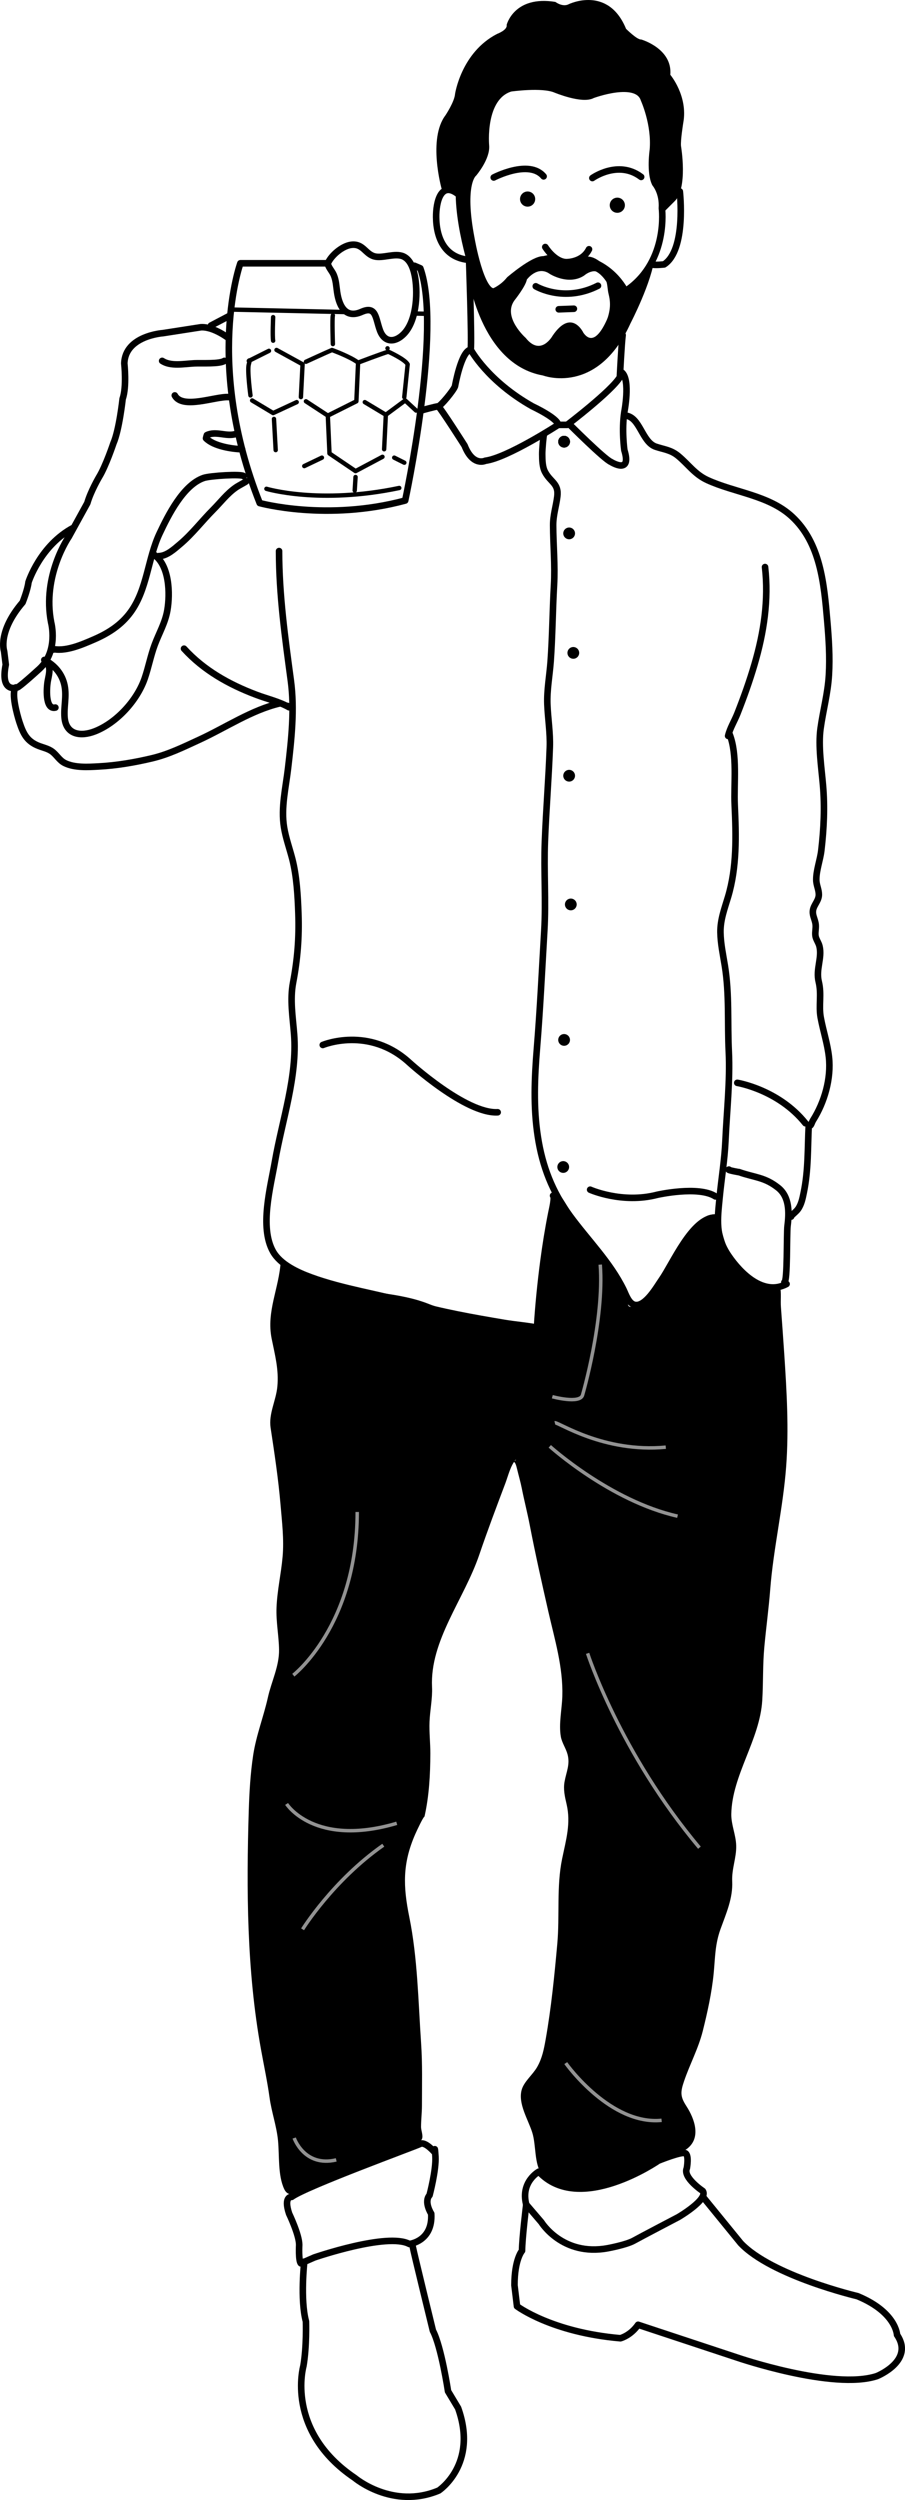 <?xml version="1.0" encoding="utf-8"?>
<svg xmlns="http://www.w3.org/2000/svg" id="Layer_1" viewBox="0 0 260.19 718.25">
  <defs>
    <style>.cls-1{stroke-width:1.26px;}.cls-1,.cls-2{stroke:#000;stroke-linecap:round;stroke-linejoin:round;}.cls-1,.cls-2,.cls-3{fill:none;}.cls-2{stroke-width:1.89px;}.cls-3{stroke:#929292;stroke-miterlimit:10;}</style>
  </defs>
  <path d="M80.71,362.34c-.46,7.77-4.18,14.4-2.61,22.24,.94,4.69,2.1,8.87,1.64,13.76-.38,4.07-2.55,7.8-1.94,11.85,1.08,7.11,2.23,14.75,2.85,22.05,.42,5,1.04,9.97,.6,14.97-.43,4.94-1.56,9.7-1.75,14.66-.16,4.11,.66,7.98,.73,12.01,.08,4.79-2.18,9.16-3.2,13.73-1.26,5.64-3.36,10.86-4.24,16.62-.8,5.28-1.1,10.6-1.27,15.93-.7,22.78-.57,46.04,3.5,68.53,.84,4.66,1.83,9.24,2.48,13.94,.57,4.15,2.02,8.15,2.43,12.33,.42,4.38-.07,10.03,1.79,13.96,1.34,2.84,4.21,.9,6.66,0,2.4-.89,4.46-2.52,6.84-3.5,6.25-2.57,13.12-4.9,19.33-7.31,1.58-.61,6.05-1.97,6.77-3.62,.4-.91-.27-2.48-.27-3.41,0-2.01,.26-4.14,.26-6.21,0-6.04,.17-11.78-.24-17.85-.82-11.99-1-24.47-3.39-36.25-1.81-8.89-1.98-15.4,1.69-23.8,.51-1.16,2.37-5.11,2.67-5.07,1.33-5.86,1.67-12.05,1.69-18.15,0-3.05-.36-6.05-.24-9.11,.13-3.26,.88-6.73,.72-9.97-.63-13.43,9.23-25.16,13.61-38.08,2.35-6.91,4.91-13.67,7.48-20.48,.82-2.19,1.47-5.07,3.05-6.87-.16,.56-.54,.52-.94,.89,.65-.53,1,.88,1.27,1.99,.44,1.83,.96,3.59,1.33,5.44,.7,3.54,1.61,7.04,2.3,10.62,1.6,8.29,3.45,16.5,5.32,24.73,1.84,8.08,4.29,16.06,4.04,24.41-.11,3.71-1.07,7.93-.43,11.6,.32,1.81,1.47,3.34,1.94,5.13,.75,2.87-.34,4.92-.86,7.76-.42,2.28,.07,4.35,.58,6.54,1.27,5.48-.16,10.18-1.29,15.67-1.65,8-.66,16.34-1.39,24.44-.82,9.12-1.75,18.47-3.35,27.48-.5,2.82-1.01,5.41-2.45,7.92-1.26,2.19-3.69,4.08-4.4,6.41-1.22,4,1.86,8.7,3.02,12.44,1.13,3.63,.52,9,2.72,11.91,2.02,2.68,5.6,3.18,8.58,3.62,5.72,.85,11.91-.81,17.28-2.92,2.97-1.17,5.32-3.24,7.92-4.99,1.39-.94,2.45-1.64,4.04-1.99,1.47-.33,2.66-.06,3.87-.96,4.19-3.1,2.34-8.53-.13-12.34-1.76-2.72-1.72-3.99-.66-7.11,1.65-4.87,4.12-9.39,5.39-14.44,1.34-5.35,2.59-11.03,3.13-16.52,.45-4.63,.36-8.29,1.98-12.79,1.61-4.46,3.58-8.83,3.35-13.69-.17-3.6,1.24-6.76,1.15-10.25-.08-3.13-1.46-5.98-1.41-9.07,.19-11.16,8.21-21.31,8.9-32.66,.31-5.13,.12-10.27,.6-15.38,.51-5.5,1.26-10.99,1.69-16.5,.92-11.85,3.72-23.52,4.59-35.4,.79-10.68,.16-21.36-.54-32.05-.3-4.56-.64-9.13-.97-13.66-.15-2.01,.16-4.05-.24-5.92-3.53,1.39-8.46-2.3-11.3-4.89-3.93-3.57-5.54-10.6-6.35-15.42-5.85-2.84-13.02,11.78-14.87,15.59-1.43,2.96-3.47,5.64-5.87,7.86-.74,.68-5.43,4.48-5.37,1.69,.18-7.35-6.85-12.48-10.88-18.62-2-3.05-4.37-5.79-6.3-8.88-1.06-1.69-2.15-3.8-3.85-4.91-1.38,1.21-.63,3.1-.77,4.67-.16,1.8-.66,3.76-.91,5.56-.52,3.7-1.47,7.34-1.98,11.06-.79,5.89-.41,12.43-1.62,18.08,.21-.18,.36-.4,.45-.67-1.12,.12-2.72-.28-3.85-.44-1.75-.24-3.26,.13-5.05-.19-2.59-.47-5.29-1.07-7.84-1.73-5.05-1.3-9.73-1.79-14.63-3.74-8.46-3.36-18.2-3.19-27.2-5.33-5.98-1.42-11.11-2.49-15.37-7,.2-.43-.19,.47-.03,.06"/>
  <path class="cls-2" d="M131.96,55.98c-5.23-4.35-6.61,2.18-6.57,6.4,.06,6.19,2.57,11.7,9.47,12.29,0,0,.81,22.88,.48,25.79,0,0,4.83,9.02,17.73,16.28,0,0,7.25,3.38,7.41,5.32h2.58s12.73-9.67,15.15-13.7c0,0,.48-9.83,.8-12.09"/>
  <path class="cls-2" d="M195.45,55.01s1.93,16.76-4.51,20.95c0,0-2.58,.32-3.87,0"/>
  <path class="cls-2" d="M180.63,83.06c11.6-8.38,9.67-23.21,9.67-23.21,.32-4.51-1.93-7.09-1.93-7.09-1.61-3.22-.65-9.67-.65-9.67,.65-7.41-2.58-14.5-2.58-14.5-1.93-6.12-14.83-1.29-14.83-1.29-2.9,1.61-10.64-1.61-10.64-1.61-3.87-1.61-12.89-.32-12.89-.32-8.38,2.58-7.09,16.44-7.09,16.44,.32,3.55-3.54,8.06-3.54,8.06,0,0-3.71,2.74-.64,18.69,0,0,2.74,15.95,6.61,15.15,0,0,2.42-.97,4.35-3.38,0,0,6.93-5.96,9.83-5.8l2.1-.48"/>
  <path class="cls-2" d="M156.77,70.97s2.58,4.19,5.96,4.35c0,0,4.67,.16,6.61-3.71"/>
  <path class="cls-2" d="M141.95,50.99s10.15-5.32,14.34-.32"/>
  <path class="cls-2" d="M170.31,51.15s7.41-5.32,14.02-.32"/>
  <path class="cls-2" d="M154.03,82.25s8.06,4.83,17.89-.16"/>
  <line class="cls-2" x1="160.64" y1="88.86" x2="164.99" y2="88.7"/>
  <path class="cls-2" d="M121.32,117.87s4.03-1.13,4.67-1.13,4.51-4.67,4.83-5.8c0,0,1.77-10.15,4.51-10.48"/>
  <path class="cls-2" d="M160.48,122.06s-14.67,9.51-20.95,10.31c0,0-3.55,1.77-5.96-4.35,0,0-6.77-10.64-7.57-11.28"/>
  <path class="cls-2" d="M163.7,121.9s9.99,9.99,11.93,10.8c0,0,6.12,3.87,3.87-3.38,0,0-.81-5.8,0-10.96,0,0,1.77-9.02-.64-11.28"/>
  <path d="M153.87,57.19c0,1.2-.97,2.18-2.18,2.18s-2.18-.97-2.18-2.18,.98-2.18,2.18-2.18,2.18,.97,2.18,2.18"/>
  <path d="M179.66,58.96c0,1.2-.97,2.18-2.18,2.18s-2.18-.97-2.18-2.18,.98-2.18,2.18-2.18,2.18,.97,2.18,2.18"/>
  <path d="M126.96,54.21s-4.03-14.34,1.13-21.11c0,0,2.58-3.87,2.74-6.12,0,0,1.77-11.93,12.09-17.24,0,0,3.06-1.13,2.74-2.58,0,0,2.1-8.54,14.02-6.61,0,0,2.09,1.61,3.87,.64,0,0,11.28-5.48,16.44,7.09,0,0,3.22,3.22,4.35,3.06,0,0,9.02,2.58,8.38,10.15,0,0,5.16,6.12,3.71,13.86,0,0-.81,5-.64,6.61,0,0,2.1,12.25-1.93,15.95l-3.06,3.06-1.13-5.64-1.93-3.71-.81-4.03,.64-9.99-1.29-4.83-1.77-4.83-1.93-2.1-4.83-.48-5.64,1.29-3.55,.97-5.32-1.13-7.74-1.93-7.57,.81-5,1.93-3.06,5.64-.32,4.67,.16,4.19-1.61,4.35-3.55,5.96-.48,6.12,3.06,16.44,1.29,4.51-1.61,4.19s-5.96-15.95-5.8-28.52l-4.03-.64Z"/>
  <path d="M134.54,78.87s3.38,25.79,21.59,29.01c0,0,15.63,5.96,25.14-14.99,0,0,6.29-12.09,6.93-19.18l-6.12,8.38-5.48,3.87s-4.35,15.95-8.86,9.67c0,0-3.38-7.25-8.86,.81,0,0-3.38,6.12-7.74,.64,0,0-6.77-5.96-3.22-10.8,0,0,3.22-4.03,3.55-5.96,0,0,3.06-4.19,6.61-1.61,0,0,5.32,3.38,9.83,.48,0,0,3.38-3.06,5.64,.32,2.26,3.38,2.1-1.13,2.1-1.13,0,0-4.47-6.06-7.9-4.35-.64,.32-2.74,1.13-2.74,1.13l-2.9,.32-1.45-.81-4.35-.16-5.96,2.58-3.22,2.58-3.06,3.22-2.58,.64-3.06-4.35-3.87-.32Z"/>
  <path d="M170.47,77.74s3.55,0,6.77,9.35l4.03-2.58s-3.06-8.06-12.25-10.8l-.32,1.45,1.77,2.58Z"/>
  <path d="M173.86,93.85c1.25-3.55,2.02-5.78,1.12-9.34-.38-1.52-.25-2.98-.92-4.4-.45-.96-2.11-2.43-1.95-3.48,1.5-.06,3.53,2.42,4.4,3.52,2.08,2.6,3.19,6.52,2.19,9.71-.31,1.01-3.3,7.5-4.84,4"/>
  <path class="cls-2" d="M156.37,124.96c-.12,.07-.5,4.16-.48,5.56,.02,1.67,.04,3.58,.78,5.02,1.57,3.03,4.03,3.28,3.56,7.11-.34,2.79-1.21,5.31-1.2,8.24,.02,5.74,.58,11.43,.25,17.21-.41,7.3-.45,14.68-.97,21.94-.3,4.06-1.1,8.22-.94,12.3,.16,4.15,.85,8.18,.7,12.36-.32,9.01-1.07,18.01-1.41,27.03-.33,8.57,.33,17.12-.17,25.66-.66,11.26-1.2,22.55-2.12,33.79-.69,8.47-1.05,16.94,.25,25.35,1.31,8.54,4.13,15.83,9.24,22.77,5.2,7.08,11.54,13.32,15.41,21.22,.66,1.35,1.49,4.03,3.26,4.37,3.05,.58,6.33-5.29,7.68-7.22,3.28-4.69,8.68-17.55,15.24-17.89"/>
  <path class="cls-2" d="M179.82,119.4c4.19,.38,4.72,7.6,8.72,8.94,2.34,.79,4.32,.89,6.46,2.66,2.92,2.42,4.77,5.27,8.37,6.92,7.91,3.63,17.7,4.35,24.33,10.49,8.18,7.57,9.22,19.31,10.13,29.93,.45,5.23,.79,10.36,.48,15.59-.31,5.3-1.68,10.17-2.4,15.36-.7,5.08,.27,11.24,.7,16.31,.54,6.23,.25,12.52-.48,18.73-.32,2.73-1.46,5.66-1.45,8.4,0,1.54,.72,2.73,.74,4.23,.03,1.76-1.39,2.92-1.67,4.46-.25,1.38,.4,2.36,.69,3.75,.26,1.26-.14,2.46,0,3.62,.12,1.05,.9,1.96,1.17,3.09,.79,3.38-1.1,6.57-.22,10.18,.88,3.62-.07,6.84,.57,10.3,.7,3.8,1.94,7.47,2.36,11.3,.69,6.2-1.29,12.99-4.53,18.13-.5,.78-.66,2.12-1.27,1.39-.34,6.69-.08,12.94-1.46,19.54-.31,1.49-.64,3.26-1.63,4.65-.63,.89-2.27,2.03-1.99,2.16"/>
  <path class="cls-2" d="M219.95,162.91c1.08,9.49-.34,18.79-3.03,27.97-1.41,4.81-3.06,9.41-4.9,14.09-.85,2.16-2.19,4.28-2.68,6.45,.18-.1,.33-.24,.45-.41,2.26,5.85,1.16,14.09,1.44,20.31,.4,8.83,.65,17.76-1.91,26.34-1.02,3.41-2.24,6.59-2.19,10.18,.05,3.25,.75,6.43,1.27,9.64,1.32,8.13,.73,16.46,1.13,24.67,.4,8.36-.59,17.18-.96,25.56-.24,5.48-1.15,10.86-1.68,16.31-.61,6.37-1.32,11.09,2.61,16.82,3.54,5.17,10.08,11.54,16.64,8.04-.19-.21-.42-.3-.63-.49,.93-.11,.63-13.97,.91-16.21,.49-3.87,.57-8.38-2.73-10.97-3.92-3.09-6.72-2.88-11.24-4.48,.76,.19-3.49-.58-2.9-.72"/>
  <path class="cls-2" d="M211.97,311.09s11.84,1.93,19.58,11.6"/>
  <path class="cls-2" d="M169.67,341.79s9.19,4.11,19.34,1.45c0,0,11.85-2.66,16.68,.48"/>
  <path class="cls-2" d="M92.8,300.21s13.3-5.56,24.9,5.08c0,0,16.2,14.75,25.38,14.26"/>
  <path class="cls-2" d="M80.23,158.32c0,12.62,1.74,24.96,3.39,37.23,1.11,8.26,.17,16.84-.8,25.14-.65,5.59-2.08,11.34-1.16,16.98,.5,3.08,1.6,6.1,2.38,9.13,1.27,4.97,1.57,10.54,1.75,15.65,.24,6.89-.25,13.11-1.53,19.83-.94,4.91-.08,9.97,.3,14.88,.94,12.12-3.41,24.54-5.49,36.45-1.3,7.47-4.48,18.92-.6,25.9,2.09,3.75,7.04,6.02,10.97,7.46,9.25,3.38,19.26,4.76,28.74,7.47,8.91,2.54,17.74,4.1,26.84,5.63,3.09,.52,6.66,.79,9.36,1.36,.4-6.33,1.03-12.69,1.87-19.07,.6-4.57,1.35-9.23,2.25-13.76,.26-1.32,1.06-4.56,.51-5.09"/>
  <path class="cls-2" d="M52.91,186.36c5.64,6.19,12.89,10.27,20.74,13.23,3.22,1.22,6.47,1.92,9.46,3.6-.19-.09-.34-.22-.47-.39"/>
  <path class="cls-2" d="M94.25,75.64h-25.14s-10.39,28.77,5.56,68.89c0,0,19.34,5.32,41.82-.73,0,0,10.64-49.31,4.35-66.72l-1.69-.73"/>
  <path class="cls-2" d="M94.25,75.64c1.01-2.31,4.14-4.95,6.67-5.3,3.44-.47,4.06,2.58,6.68,3.31,2.4,.67,6.02-1.09,8.42,.04,2.23,1.06,3.03,4.14,3.37,6.3,.74,4.78,.26,12.42-3.37,16.02-2.54,2.52-5.48,2.43-6.78-1.09-1.31-3.56-1.09-7.19-5.3-5.32-4.35,1.93-6.38-1.23-7.03-5.74-.25-1.69-.28-3.23-.95-4.85-.49-1.18-1.72-2.38-1.69-3.37Z"/>
  <path class="cls-2" d="M65.72,97.16s-4.35-3.38-7.98-3.14l-10.88,1.69s-10.88,.73-11.12,8.7c0,0,.73,6.77-.48,10.15,0,0-.97,8.94-2.66,12.81,0,0-2.18,6.53-4.11,9.67,0,0-2.42,4.11-3.38,7.49,0,0-2.66,4.83-5.32,9.67,0,0-7.74,11.12-5.08,24.66,0,0,2.18,8.22-3.38,13.3-5.56,5.08-6.29,5.32-6.29,5.32,0,0-5.08,1.93-3.38-6.53l-.48-3.87s-1.93-5.56,5.32-14.02c0,0,1.45-3.63,1.69-5.8,0,0,3.37-10.64,13.04-15.71"/>
  <line class="cls-2" x1="65.72" y1="90.87" x2="60.65" y2="93.53"/>
  <path class="cls-2" d="M46.62,103.68c2.48,1.62,6.18,.86,9.29,.7,2.15-.1,7.24,.23,8.6-.7"/>
  <path class="cls-2" d="M50.25,113.6c2.21,4.1,11.7,.24,15.47,.48"/>
  <path class="cls-2" d="M67.66,124.72c-2.66,.76-5.53-.96-8.18,.28-.1,.27-.2,.66-.25,.92,2.23,2.26,7.37,3.06,10.37,3.15"/>
  <path class="cls-2" d="M15.44,186.6c-.22-.11-.44-.2-.67-.26,3.78,1.08,8.76-1.12,12.27-2.64,4.15-1.8,7.81-4.13,10.52-7.85,4.8-6.6,4.92-15.37,8.33-22.6,2.46-5.22,6.82-13.96,12.7-15.95,1.81-.61,10.97-1.19,11.48-.5"/>
  <path class="cls-2" d="M4.56,197.48c-1.45,1.39,.39,8.03,1.03,9.98,1.1,3.33,2.15,5.5,5.5,6.82,1.24,.49,2.77,.8,3.87,1.62,1.33,.98,2.1,2.52,3.61,3.29,2.83,1.44,6.84,1.17,9.8,1.01,5.19-.27,10.46-1.18,15.4-2.36,4.7-1.12,8.88-3.18,13.49-5.3,7.67-3.53,15.09-8.57,23.2-10.47"/>
  <path class="cls-2" d="M15.92,203.28c-3.05,.72-2.51-6-2.18-7.71,.45-2.32,1.09-4.35-1-5.97,3.02,1.5,5.19,4.13,5.83,7.4,.62,3.21-.27,6.11,0,9.18,.43,4.89,4.62,5.52,8.7,3.93,6.29-2.46,12.16-8.89,14.34-15.24,1.09-3.18,1.7-6.49,2.88-9.66,1.27-3.4,3.01-6.29,3.63-9.92,.81-4.73,.63-12.96-3.93-16.01"/>
  <path class="cls-2" d="M45.66,159.77c2.29-.04,4.41-2.01,6.08-3.42,3.51-2.95,6.32-6.67,9.53-9.89,2.17-2.18,3.96-4.6,6.51-6.39,.86-.6,2.87-1.61,3.02-1.81"/>
  <path class="cls-1" d="M76.6,140.43s15.23,4.59,38.19-.24"/>
  <path class="cls-1" d="M72.01,113.6s-.97-7.25-.48-8.94c.48-1.69,0-.97,0-.97l5.8-2.9"/>
  <path class="cls-1" d="M66.69,88.94c11.03,.24,22.07,.48,33.1,.72"/>
  <path class="cls-1" d="M118.84,90.07c1.15,.03,2.3,.05,3.45,.07"/>
  <path class="cls-1" d="M78.53,91.11s-.24,5.56,0,6.77"/>
  <polyline class="cls-1" points="79.5 100.54 86.99 104.65 86.51 114.08"/>
  <path class="cls-1" d="M95.7,90.63c-.24,.73,0,8.22,0,8.22"/>
  <path class="cls-1" d="M87.96,103.93s5.8-2.66,7.49-3.38c0,0,5.32,1.93,7.49,3.63,0,0,7.01-2.66,8.7-3.14,0,0,4.83,2.18,5.56,3.63l-.97,9.43"/>
  <line class="cls-1" x1="111.41" y1="100.06" x2="111.41" y2="100.06"/>
  <polyline class="cls-1" points="102.95 104.17 102.46 115.29 94.25 119.4 87.96 115.29"/>
  <polyline class="cls-1" points="104.88 115.53 110.93 119.16 116.49 115.05 119.63 117.95"/>
  <polyline class="cls-1" points="94.25 119.4 94.73 130.28 102.22 135.35 109.96 131.24"/>
  <line class="cls-1" x1="110.44" y1="129.07" x2="110.93" y2="119.16"/>
  <line class="cls-1" x1="113.34" y1="131.48" x2="116.24" y2="132.93"/>
  <line class="cls-1" x1="101.98" y1="140.91" x2="102.22" y2="137.04"/>
  <line class="cls-1" x1="92.55" y1="131.48" x2="87.48" y2="133.9"/>
  <polyline class="cls-1" points="72.49 115.05 78.53 118.67 85.3 115.53"/>
  <line class="cls-1" x1="78.77" y1="120.36" x2="79.26" y2="129.31"/>
  <path d="M163.87,126.89c0,.93-.76,1.69-1.69,1.69s-1.69-.76-1.69-1.69,.76-1.69,1.69-1.69,1.69,.76,1.69,1.69"/>
  <path d="M163.87,126.89c0,.93-.76,1.69-1.69,1.69s-1.69-.76-1.69-1.69,.76-1.69,1.69-1.69,1.69,.76,1.69,1.69"/>
  <path d="M163.87,126.89c0,.93-.76,1.69-1.69,1.69s-1.69-.76-1.69-1.69,.76-1.69,1.69-1.69,1.69,.76,1.69,1.69"/>
  <path d="M163.62,335.27c0,.93-.76,1.69-1.69,1.69s-1.69-.76-1.69-1.69,.76-1.69,1.69-1.69,1.69,.76,1.69,1.69"/>
  <path d="M163.87,298.76c0,.94-.76,1.69-1.69,1.69s-1.69-.76-1.69-1.69,.76-1.69,1.69-1.69,1.69,.76,1.69,1.69"/>
  <path d="M165.8,259.84c0,.93-.76,1.69-1.69,1.69s-1.69-.76-1.69-1.69,.76-1.69,1.69-1.69,1.69,.76,1.69,1.69"/>
  <path d="M165.32,222.86c0,.93-.76,1.69-1.69,1.69s-1.69-.76-1.69-1.69,.76-1.69,1.69-1.69,1.69,.76,1.69,1.69"/>
  <path d="M166.52,187.57c0,.93-.76,1.69-1.69,1.69s-1.69-.76-1.69-1.69,.76-1.69,1.69-1.69,1.69,.76,1.69,1.69"/>
  <path d="M165.32,153.24c0,.93-.76,1.69-1.69,1.69s-1.69-.76-1.69-1.69,.76-1.69,1.69-1.69,1.69,.76,1.69,1.69"/>
  <path class="cls-2" d="M83.85,631.15s-2.42-.24-.73,4.83c0,0,2.9,6.04,2.9,8.94,0,0-.24,4.59,.48,5.32l3.87-1.69s21.03-7.25,27.32-3.87c0,0,6.77-.73,6.29-8.7,0,0-2.18-3.38-.48-5.32,0,0,1.93-7.25,1.69-11.12-.24-3.87-.24-1.21-.24-1.21,0,0-2.66-3.14-4.11-2.42-1.45,.73-32.63,12.09-36.99,15.23Z"/>
  <path class="cls-2" d="M154.92,623.9s-5.32,2.9-3.63,9.43l4.35,5.08s6.04,9.91,19.1,7.49c0,0,5.32-.97,7.49-2.18,2.18-1.21,12.81-6.77,12.81-6.77,0,0,8.7-5.08,7.01-7.49,0,0-5.8-3.87-4.59-6.53,0,0,.73-3.87-.48-4.35-1.21-.48-7.73,2.18-7.73,2.18,0,0-22.72,15.71-34.33,3.14Z"/>
  <path class="cls-2" d="M87.48,649.76s-1.21,10.88,.48,17.16c0,0,.24,7.25-.73,12.81,0,0-5.32,18.61,14.75,32.15,0,0,10.88,9.19,24.17,3.63,0,0,11.36-7.49,5.56-23.69l-2.9-4.83s-1.93-12.81-4.35-17.4c0,0-5.56-22.72-5.8-24.17"/>
  <path class="cls-2" d="M151.3,633.32s-1.21,9.91-1.21,13.3c0,0-2.18,2.42-2.18,9.91l.73,6.04s9.91,7.49,29.73,9.19c0,0,2.9-.73,5.08-3.87l28.52,9.43s27.56,9.43,40.13,5.32c0,0,10.88-4.35,5.8-11.85,0,0-.24-6.53-11.36-11.12,0,0-24.66-5.8-33.6-15.23l-10.64-13.05"/>
  <path class="cls-3" d="M84.58,614.23s2.9,8.46,12.09,6.29"/>
  <path class="cls-3" d="M162.66,592.71c.48,.73,13.05,17.89,27.56,16.44"/>
  <path class="cls-3" d="M86.99,554.28s8.7-14.02,23.21-24.17"/>
  <path class="cls-3" d="M82.4,518.26s7.98,12.57,31.67,5.56"/>
  <path class="cls-3" d="M84.33,481.27s18.37-14.26,18.37-46.9"/>
  <path class="cls-3" d="M168.94,474.99s9.19,28.52,32.15,55.84"/>
  <path class="cls-3" d="M158.06,415.52s17.4,15.71,36.74,20.06"/>
  <path class="cls-3" d="M159.51,408.75c.97-.24,14.02,8.7,31.91,7.01"/>
  <path class="cls-3" d="M158.79,401.26s7.98,2.18,8.7-.48c0,0,6.29-21.51,5.08-37.47"/>
</svg>